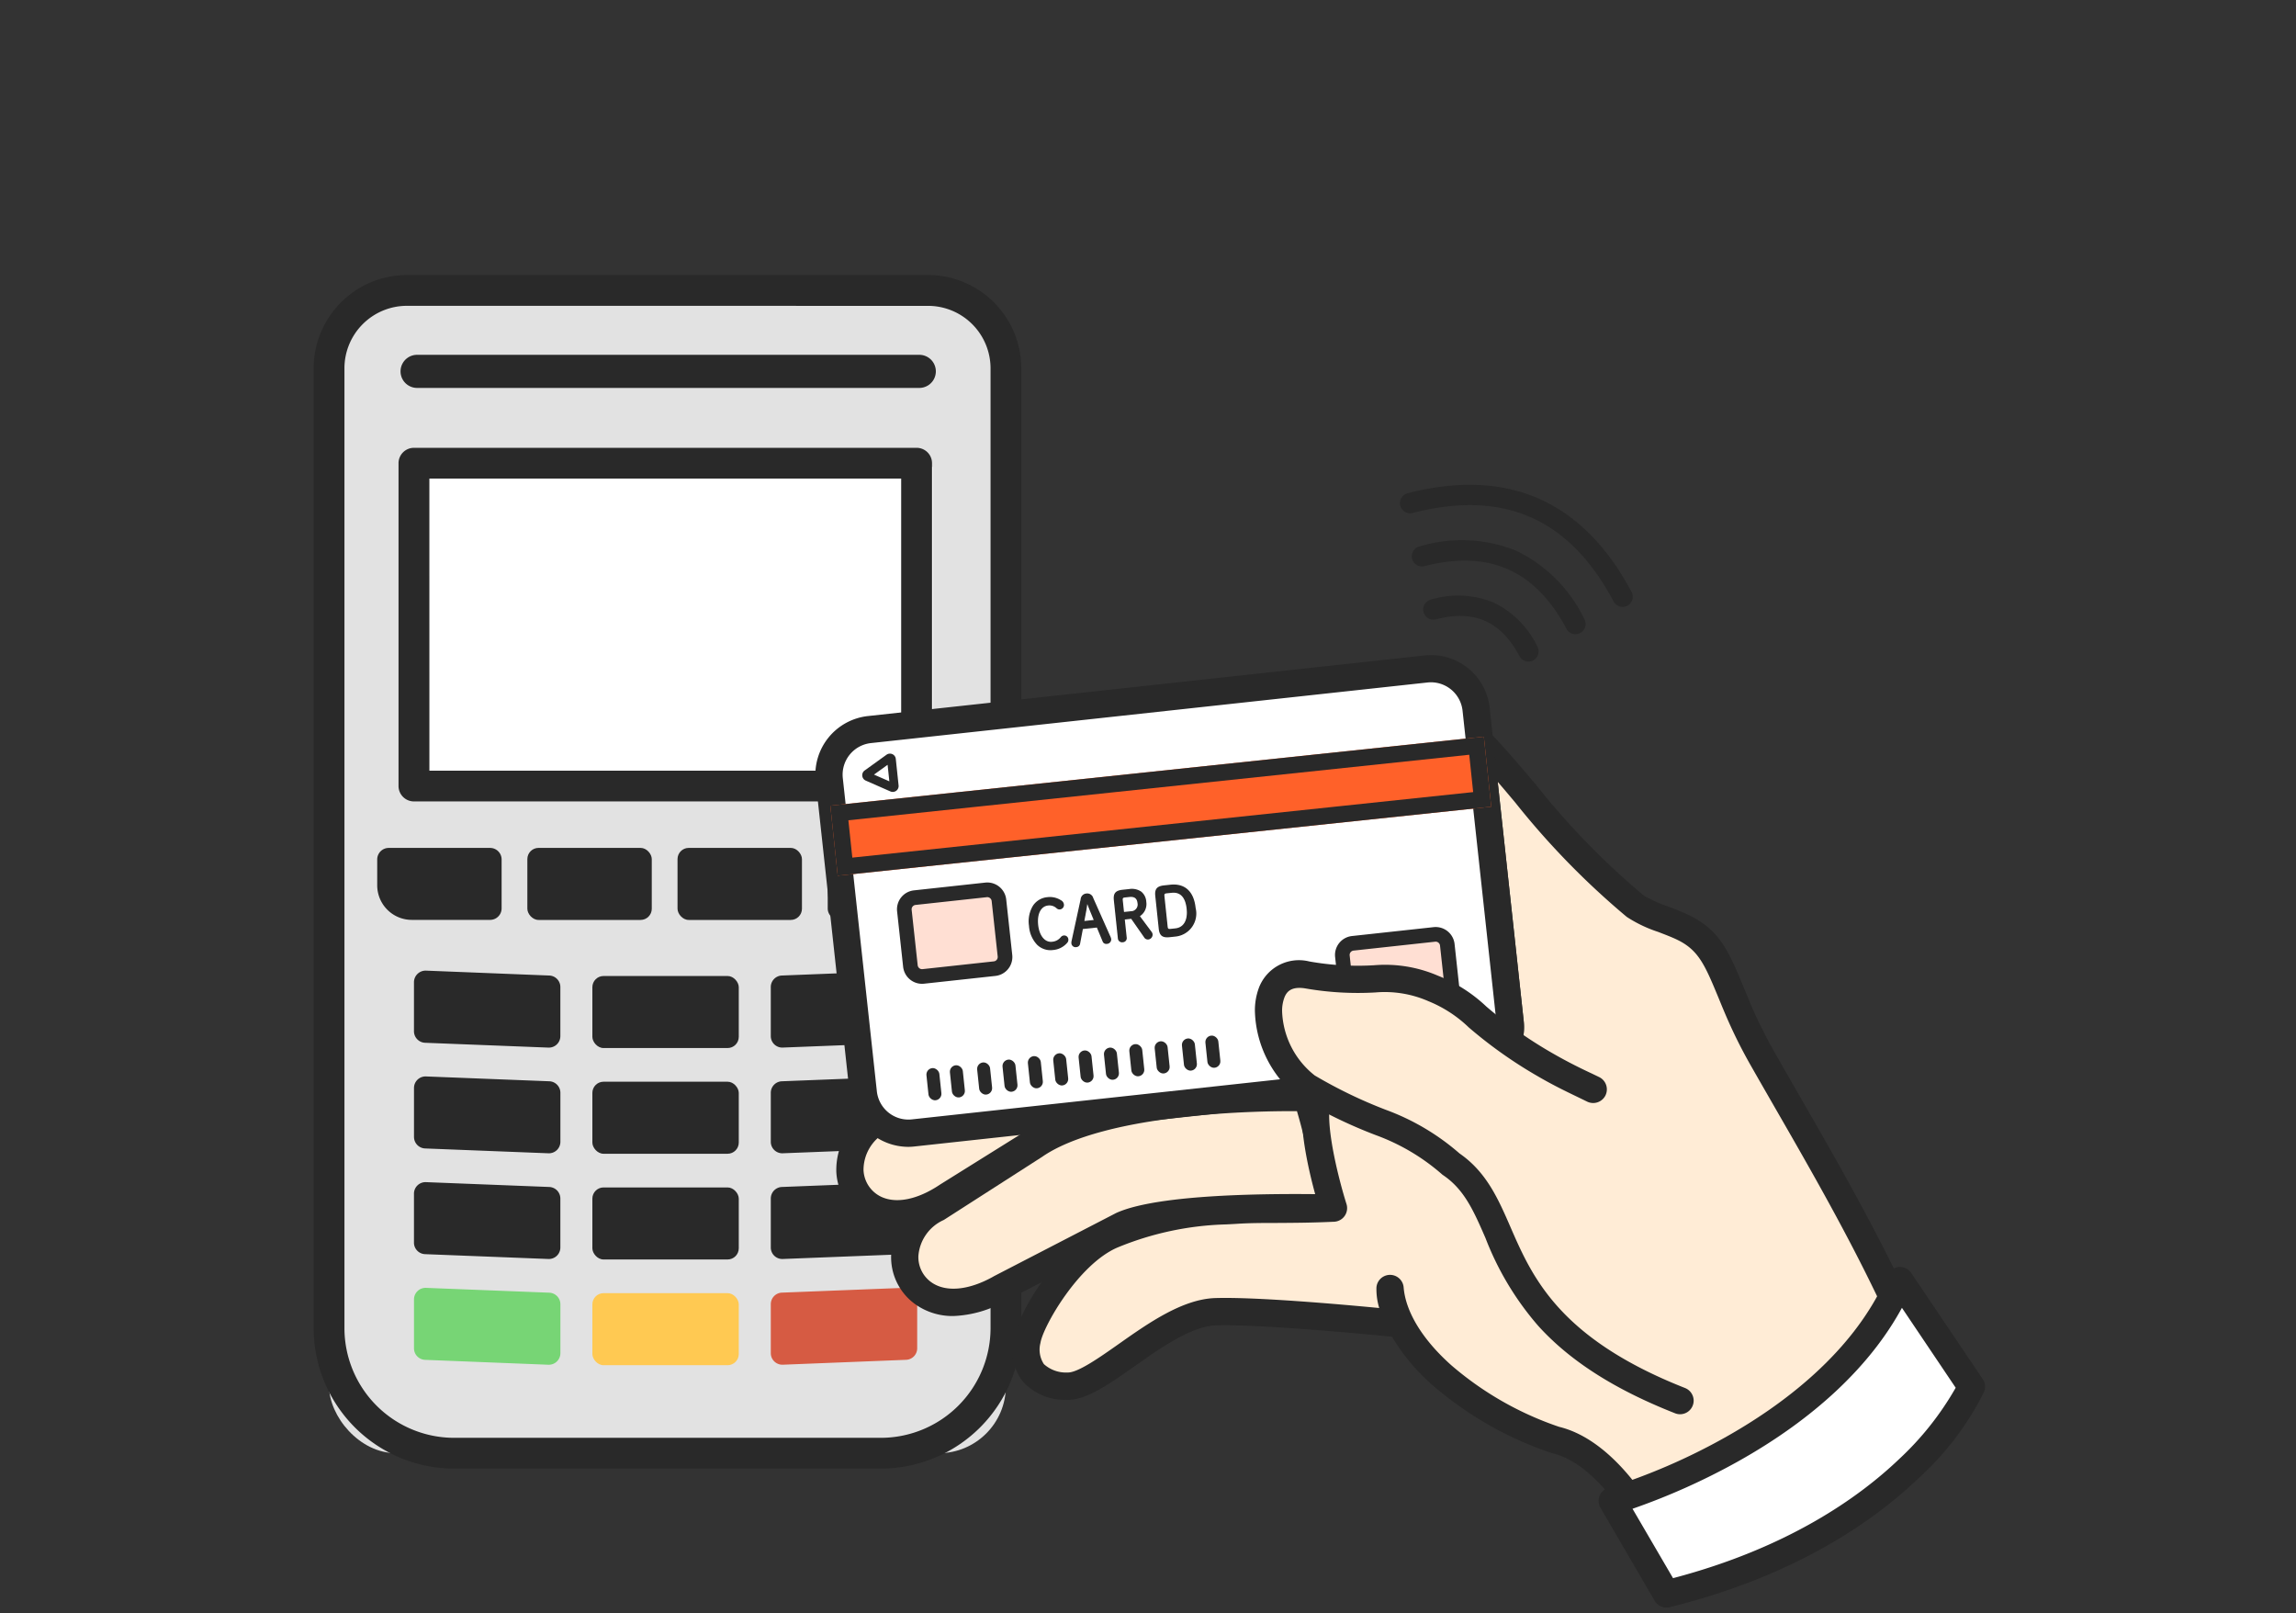 <svg xmlns="http://www.w3.org/2000/svg" xmlns:xlink="http://www.w3.org/1999/xlink" width="205" height="144" viewBox="0 0 205 144">
  <rect x="0" y="0" width="205" height="144" fill="#333333" stroke="none"/>
  <defs>
    <clipPath id="clip-path">
      <rect id="長方形_13746" data-name="長方形 13746" width="205" height="144" transform="translate(-4898 7354)" fill="#fff"/>
    </clipPath>
  </defs>
  <g id="マスクグループ_19" data-name="マスクグループ 19" transform="translate(4898 -7354)" clip-path="url(#clip-path)">
    <g id="グループ_2578" data-name="グループ 2578" transform="translate(-4884.397 7325.325)">
      <g id="_4" data-name="4" transform="translate(14.397 53.225)">
        <g id="グループ_2597" data-name="グループ 2597">
          <g id="グループ_2578-2" data-name="グループ 2578">
            <rect id="長方形_13688" data-name="長方形 13688" width="60.431" height="103.798" rx="6" transform="translate(1.379 1.379)" fill="#e2e2e2"/>
            <path id="パス_3289" data-name="パス 3289" d="M65.039,147.3H26.946A12.561,12.561,0,0,1,14.4,134.756V49.076a8.342,8.342,0,0,1,8.327-8.327h46.53a8.337,8.337,0,0,1,8.327,8.327v85.68A12.555,12.555,0,0,1,65.039,147.3ZM22.724,43.5a5.579,5.579,0,0,0-5.573,5.573v85.68a9.8,9.8,0,0,0,9.8,9.8H65.039a9.808,9.808,0,0,0,9.8-9.8V49.076a5.584,5.584,0,0,0-5.58-5.573Z" transform="translate(-14.397 -40.749)" fill="#292929"/>
            <rect id="長方形_13712" data-name="長方形 13712" width="45.193" height="28.97" transform="translate(10.11 17.127)" fill="#fff"/>
          </g>
          <g id="グループ_2579" data-name="グループ 2579" transform="translate(7.766 7.12)">
            <rect id="長方形_13689" data-name="長方形 13689" width="44.832" transform="translate(1.478 1.478)" fill="#292929"/>
            <path id="パス_3290" data-name="パス 3290" d="M61.9,44.8H17.062a1.478,1.478,0,0,1,0-2.956H61.9a1.478,1.478,0,0,1,0,2.956Z" transform="translate(-15.587 -41.84)" fill="#292929"/>
          </g>
          <path id="パス_3291" data-name="パス 3291" d="M61.815,74.679H16.936A1.377,1.377,0,0,1,15.559,73.3V44.483a1.376,1.376,0,0,1,1.377-1.37H61.815a1.372,1.372,0,0,1,1.377,1.37V73.3A1.373,1.373,0,0,1,61.815,74.679Zm-43.5-2.747H60.438V45.86H18.313Z" transform="translate(-7.976 -27.686)" fill="#292929"/>
          <g id="グループ_2596" data-name="グループ 2596" transform="translate(5.678 51.141)">
            <g id="グループ_2580" data-name="グループ 2580" transform="translate(0 0.003)">
              <path id="パス_3292" data-name="パス 3292" d="M25.343,48.586H16.3a1.029,1.029,0,0,0-1.031,1.031v2.3a3.091,3.091,0,0,0,3.093,3.093h6.983a1.029,1.029,0,0,0,1.031-1.031V49.617A1.029,1.029,0,0,0,25.343,48.586Z" transform="translate(-15.267 -48.586)" fill="#292929"/>
            </g>
            <g id="グループ_2581" data-name="グループ 2581" transform="translate(13.407)">
              <rect id="長方形_13690" data-name="長方形 13690" width="11.109" height="6.432" rx="1" fill="#292929"/>
            </g>
            <g id="グループ_2582" data-name="グループ 2582" transform="translate(26.816)">
              <rect id="長方形_13691" data-name="長方形 13691" width="11.109" height="6.432" rx="1" fill="#292929"/>
            </g>
            <g id="グループ_2583" data-name="グループ 2583" transform="translate(40.226 0.003)">
              <path id="パス_3293" data-name="パス 3293" d="M22.462,55.014h6.983a3.091,3.091,0,0,0,3.093-3.093v-2.3a1.029,1.029,0,0,0-1.031-1.031H22.462a1.029,1.029,0,0,0-1.031,1.031v4.366A1.029,1.029,0,0,0,22.462,55.014Z" transform="translate(-21.431 -48.586)" fill="#292929"/>
            </g>
            <g id="グループ_2584" data-name="グループ 2584" transform="translate(35.142 10.959)">
              <path id="パス_3294" data-name="パス 3294" d="M32.647,50.266,21.637,50.7a1.029,1.029,0,0,0-.985,1.031V56.1a1.026,1.026,0,0,0,1.07,1.031L32.732,56.7a1.034,1.034,0,0,0,.992-1.031V51.3A1.04,1.04,0,0,0,32.647,50.266Z" transform="translate(-20.652 -50.265)" fill="#292929"/>
            </g>
            <g id="グループ_2585" data-name="グループ 2585" transform="translate(3.283 10.959)">
              <path id="パス_3295" data-name="パス 3295" d="M27.85,50.7l-11-.437A1.04,1.04,0,0,0,15.77,51.3v4.372a1.034,1.034,0,0,0,.992,1.031l11.009.431a1.026,1.026,0,0,0,1.07-1.031V51.734A1.03,1.03,0,0,0,27.85,50.7Z" transform="translate(-15.77 -50.265)" fill="#292929"/>
            </g>
            <g id="グループ_2586" data-name="グループ 2586" transform="translate(19.212 11.436)">
              <rect id="長方形_13692" data-name="長方形 13692" width="13.072" height="6.432" rx="1" fill="#292929"/>
            </g>
            <g id="グループ_2587" data-name="グループ 2587" transform="translate(35.142 20.402)">
              <path id="パス_3296" data-name="パス 3296" d="M32.647,51.713l-11.009.431a1.029,1.029,0,0,0-.985,1.031v4.366a1.026,1.026,0,0,0,1.07,1.031l11.009-.431a1.034,1.034,0,0,0,.992-1.031V52.737A1.03,1.03,0,0,0,32.647,51.713Z" transform="translate(-20.652 -51.712)" fill="#292929"/>
            </g>
            <g id="グループ_2588" data-name="グループ 2588" transform="translate(3.283 20.402)">
              <path id="パス_3297" data-name="パス 3297" d="M27.85,52.144l-11-.431a1.03,1.03,0,0,0-1.077,1.025V57.11a1.034,1.034,0,0,0,.992,1.031l11.009.431a1.026,1.026,0,0,0,1.07-1.031V53.175A1.03,1.03,0,0,0,27.85,52.144Z" transform="translate(-15.77 -51.712)" fill="#292929"/>
            </g>
            <g id="グループ_2589" data-name="グループ 2589" transform="translate(19.212 20.873)">
              <rect id="長方形_13693" data-name="長方形 13693" width="13.072" height="6.432" rx="1" fill="#292929"/>
            </g>
            <g id="グループ_2590" data-name="グループ 2590" transform="translate(35.142 29.838)">
              <path id="パス_3298" data-name="パス 3298" d="M32.647,53.159l-11.009.431a1.033,1.033,0,0,0-.985,1.031v4.366a1.026,1.026,0,0,0,1.07,1.031l11.009-.431a1.03,1.03,0,0,0,.992-1.031V54.19A1.032,1.032,0,0,0,32.647,53.159Z" transform="translate(-20.652 -53.158)" fill="#292929"/>
            </g>
            <g id="グループ_2591" data-name="グループ 2591" transform="translate(3.283 29.838)">
              <path id="パス_3299" data-name="パス 3299" d="M27.85,53.59l-11-.431A1.032,1.032,0,0,0,15.77,54.19v4.366a1.03,1.03,0,0,0,.992,1.031l11.009.431a1.026,1.026,0,0,0,1.07-1.031V54.621A1.034,1.034,0,0,0,27.85,53.59Z" transform="translate(-15.77 -53.158)" fill="#292929"/>
            </g>
            <g id="グループ_2592" data-name="グループ 2592" transform="translate(19.212 30.311)">
              <rect id="長方形_13694" data-name="長方形 13694" width="13.072" height="6.432" rx="1" fill="#292929"/>
            </g>
            <g id="グループ_2593" data-name="グループ 2593" transform="translate(35.142 39.275)">
              <path id="パス_3300" data-name="パス 3300" d="M32.647,54.6l-11.009.431a1.033,1.033,0,0,0-.985,1.031v4.372a1.034,1.034,0,0,0,1.07,1.031l11.009-.437A1.03,1.03,0,0,0,33.724,60V55.636A1.032,1.032,0,0,0,32.647,54.6Z" transform="translate(-20.652 -54.604)" fill="#d65b43"/>
            </g>
            <g id="グループ_2594" data-name="グループ 2594" transform="translate(3.283 39.275)">
              <path id="パス_3301" data-name="パス 3301" d="M27.85,55.036l-11-.431a1.032,1.032,0,0,0-1.077,1.031V60a1.03,1.03,0,0,0,.992,1.031l11.009.437a1.034,1.034,0,0,0,1.07-1.031V56.067A1.034,1.034,0,0,0,27.85,55.036Z" transform="translate(-15.77 -54.604)" fill="#77d575"/>
            </g>
            <g id="グループ_2595" data-name="グループ 2595" transform="translate(19.212 39.748)">
              <rect id="長方形_13695" data-name="長方形 13695" width="13.072" height="6.432" rx="1" fill="#ffc952"/>
            </g>
          </g>
        </g>
        <g id="グループ_2605" data-name="グループ 2605" transform="translate(44.799 33.927)">
          <g id="グループ_2598" data-name="グループ 2598" transform="translate(6.767 38.276)">
            <path id="パス_3302" data-name="パス 3302" d="M42.609,68.471,31.777,74.078c-7.827,4.372-11.473-4.026-5.6-7.187L34.8,61.359c6.829-4.787,24.277-4.32,24.277-4.32.888,1.425,1.673,6.9,2.48,9.863C61.557,66.9,46.866,66.453,42.609,68.471Z" transform="translate(-22.062 -55.808)" fill="#ffecd6"/>
            <path id="パス_3303" data-name="パス 3303" d="M28.617,77.543a5.736,5.736,0,0,1-3.04-.819,5.155,5.155,0,0,1-2.509-4.609,6.274,6.274,0,0,1,3.49-5.26l8.571-5.5c7.089-4.949,24.26-4.545,24.987-4.528a1.215,1.215,0,0,1,1,.577c.634,1.009,1.084,3.057,1.753,6.3.288,1.39.583,2.832.871,3.882a1.216,1.216,0,0,1-1.211,1.534c-4-.121-15.078-.1-18.377,1.442L33.358,76.153A10.171,10.171,0,0,1,28.617,77.543ZM58.83,59.253c-1.644,0-4.764.052-8.237.375-6.6.611-11.478,1.9-14.091,3.738l-.04.023-8.629,5.537-.075.046A3.837,3.837,0,0,0,25.5,72.179a2.754,2.754,0,0,0,1.327,2.463c1.3.784,3.253.56,5.358-.617L32.222,74l10.832-5.6.04-.023c1.915-.906,5.8-1.465,11.548-1.655,2.526-.081,4.88-.075,6.362-.058-.173-.784-.346-1.632-.519-2.463A48.851,48.851,0,0,0,59.3,59.253Z" transform="translate(-23.067 -56.815)" fill="#292929"/>
          </g>
          <g id="グループ_2599" data-name="グループ 2599" transform="translate(1.863 27.901)">
            <path id="パス_3304" data-name="パス 3304" d="M41.485,67.945l-10.348,6.46c-7.446,5-11.755-3.086-6.16-6.708l8.15-6.212c6.42-5.318,23.856-6.258,23.856-6.258,1,1.344,2.221,6.748,3.265,9.632C60.249,64.86,45.569,65.6,41.485,67.945Z" transform="translate(-21.214 -54.014)" fill="#ffecd6"/>
            <path id="パス_3305" data-name="パス 3305" d="M27.659,78.223a5.68,5.68,0,0,1-2.567-.6,5.144,5.144,0,0,1-2.867-4.389,6.272,6.272,0,0,1,3.051-5.526l8.1-6.172c6.668-5.5,23.816-6.483,24.543-6.518a1.211,1.211,0,0,1,1.044.49c.709.957,1.327,2.959,2.255,6.143.4,1.361.808,2.774,1.177,3.8a1.218,1.218,0,0,1-.127,1.09,1.245,1.245,0,0,1-.952.542c-4,.2-15.043,1.113-18.2,2.913L32.8,76.429A9.7,9.7,0,0,1,27.659,78.223ZM57.3,57.493c-1.454.11-4.851.409-8.652,1.073-6.529,1.142-11.282,2.821-13.739,4.862l-.04.029-8.15,6.212-.075.052a3.841,3.841,0,0,0-1.99,3.374,2.769,2.769,0,0,0,1.523,2.353c1.355.675,3.288.294,5.289-1.05l.035-.023,10.342-6.454.04-.023c1.834-1.061,5.664-1.926,11.38-2.584,2.509-.288,4.857-.467,6.339-.571-.242-.767-.485-1.6-.721-2.411A47.03,47.03,0,0,0,57.3,57.493Z" transform="translate(-22.216 -55.017)" fill="#292929"/>
          </g>
          <g id="グループ_2600" data-name="グループ 2600" transform="translate(17.612 6.503)">
            <path id="パス_3306" data-name="パス 3306" d="M90.853,79.741a42.8,42.8,0,0,1-2.134-4.314c-1.7-4.015-2.215-5.964-4.787-7.256-1.332-.669-3.57-1.3-4.384-1.95-6.1-4.857-9.869-10.555-13.907-14.7L68.369,76.58a4.056,4.056,0,0,1-3.588,4.47L51.088,82.538l.023,1.032c-.623,2.982,1.482,9.6,1.482,9.6-4.038.19-6.333.04-8.594.179a30.092,30.092,0,0,0-11.173,2.221c-3.893,1.679-7.325,7.677-7.6,9.454-.352,2.3.658,3.911,3.559,4.043s8.617-6.506,13.3-6.645,16.5,1.079,16.5,1.079a6.127,6.127,0,0,1-.946-3.155c.444,5.312,7.037,10.861,14.76,13.514,4.718,1.107,8.035,7.475,8.035,7.475l26.66-8.86C103.329,100.7,95.952,88.721,90.853,79.741Z" transform="translate(-23.944 -50.301)" fill="#ffecd6"/>
            <path id="パス_3307" data-name="パス 3307" d="M81.439,123.551a1.215,1.215,0,0,1-1.079-.652c-.035-.058-3.12-5.883-7.233-6.847l-.121-.035a31.564,31.564,0,0,1-10.521-6,17.938,17.938,0,0,1-3.663-4.361c-2.515-.248-11.772-1.125-15.7-1.015-2.192.069-4.914,1.978-7.308,3.668-2.336,1.638-4.349,3.057-6.079,2.982a5.054,5.054,0,0,1-3.876-1.638,4.645,4.645,0,0,1-.831-3.807c.323-2.1,3.991-8.519,8.323-10.382l.04-.017a29.473,29.473,0,0,1,10.532-2.249c.34-.017.675-.029,1-.052,1.09-.069,2.18-.069,3.438-.075,1.061,0,2.226-.006,3.628-.046-.606-2.2-1.529-6.154-1.1-8.548l-.023-.906a1.213,1.213,0,0,1,1.084-1.229l13.693-1.494a2.833,2.833,0,0,0,2.509-3.126L65.433,52.657a1.217,1.217,0,0,1,2.082-.981c1.407,1.442,2.763,3.051,4.2,4.753a67.805,67.805,0,0,0,9.592,9.846,11.669,11.669,0,0,0,2.157.969c.7.271,1.419.548,2.013.848,2.659,1.332,3.461,3.265,4.782,6.472.185.433.375.9.583,1.4a41.526,41.526,0,0,0,2.076,4.188h0c.7,1.234,1.43,2.509,2.209,3.865,4.834,8.387,10.844,18.821,14.132,29.1a1.211,1.211,0,0,1-.773,1.523l-26.665,8.86A1.244,1.244,0,0,1,81.439,123.551ZM73.745,113.7c4.078.992,7.089,5.272,8.248,7.17l24.572-8.162c-3.282-9.667-8.952-19.513-13.543-27.484-.779-1.355-1.517-2.636-2.221-3.876h0a44.078,44.078,0,0,1-2.2-4.441c-.213-.5-.41-.975-.588-1.413-1.223-2.953-1.782-4.3-3.628-5.226-.485-.248-1.154-.5-1.8-.75a11.853,11.853,0,0,1-2.8-1.338A70.4,70.4,0,0,1,69.851,58q-.8-.96-1.592-1.88l2.319,21.341a5.266,5.266,0,0,1-4.666,5.8l-12.58,1.373a1.087,1.087,0,0,1-.029.19c-.456,2.186.894,7.227,1.454,8.981a1.217,1.217,0,0,1-1.1,1.586c-2.175.1-3.824.1-5.283.11-1.217,0-2.273.006-3.288.069-.346.023-.686.04-1.038.058A27.264,27.264,0,0,0,34.292,97.7c-3.484,1.511-6.639,7.072-6.858,8.508a2.358,2.358,0,0,0,.306,1.892,2.938,2.938,0,0,0,2.105.75c.9.04,2.849-1.327,4.568-2.538,2.676-1.886,5.716-4.02,8.64-4.107,3.565-.11,11.011.542,14.628.888a5.8,5.8,0,0,1-.248-1.834,1.218,1.218,0,0,1,2.428-.012c.179,2.2,1.69,4.666,4.245,6.945A28.924,28.924,0,0,0,73.745,113.7Z" transform="translate(-24.947 -51.307)" fill="#292929"/>
          </g>
          <g id="グループ_2602" data-name="グループ 2602" transform="translate(0 0)">
            <g id="グループ_2601" data-name="グループ 2601">
              <rect id="長方形_13696" data-name="長方形 13696" width="58.096" height="36.224" rx="6" transform="translate(0.801 7.088) rotate(-6.212)" fill="#fff"/>
              <path id="パス_3308" data-name="パス 3308" d="M30.191,94.082a5.277,5.277,0,0,1-5.226-4.7l-3.04-27.957a5.266,5.266,0,0,1,4.666-5.8l49.7-5.41A5.272,5.272,0,0,1,82.1,54.878l3.04,27.957a5.266,5.266,0,0,1-4.666,5.8h0l-49.7,5.41A4.926,4.926,0,0,1,30.191,94.082ZM76.86,52.611a2.791,2.791,0,0,0-.306.017l-49.7,5.41a2.837,2.837,0,0,0-2.509,3.126l3.04,27.957a2.833,2.833,0,0,0,3.126,2.509l49.7-5.41a2.833,2.833,0,0,0,2.509-3.126L79.68,55.143A2.844,2.844,0,0,0,76.86,52.611Zm3.484,34.821Z" transform="translate(-21.894 -50.18)" fill="#292929"/>
              <g id="グループ_2608" data-name="グループ 2608" transform="translate(1.337 7.314)">
                <rect id="長方形_13699" data-name="長方形 13699" width="58.644" height="6.283" transform="matrix(0.995, -0.105, 0.105, 0.995, 0, 6.13)" fill="#ff6129"/>
                <path id="長方形_13699_-_アウトライン" data-name="長方形 13699 - アウトライン" d="M1.466,1.466V4.817H57.177V1.466H1.466M0,0H58.644V6.283H0Z" transform="matrix(0.995, -0.105, 0.105, 0.995, 0, 6.13)" fill="#292929"/>
              </g>
              <path id="多角形_15_-_アウトライン" data-name="多角形 15 - アウトライン" d="M1.717,1.051l-.741,1.3H2.458l-.741-1.3M1.717,0a.519.519,0,0,1,.455.264L3.363,2.35a.524.524,0,0,1-.455.783H.524A.524.524,0,0,1,.07,2.35L1.262.264A.519.519,0,0,1,1.717,0Z" transform="matrix(-0.105, -0.995, 0.995, -0.105, 4.37, 12.49)" fill="#292929"/>
            </g>
            <rect id="長方形_13697" data-name="長方形 13697" width="8.488" height="7.074" rx="2" transform="translate(7.836 21.769) rotate(-6.213)" fill="#ffdfd3"/>
            <path id="長方形_13697_-_アウトライン" data-name="長方形 13697 - アウトライン" d="M1.7,0H8.1A1.7,1.7,0,0,1,9.8,1.7V6.681a1.7,1.7,0,0,1-1.7,1.7H1.7A1.7,1.7,0,0,1,0,6.681V1.7A1.7,1.7,0,0,1,1.7,0ZM8.1,7.074a.393.393,0,0,0,.393-.393V1.7A.393.393,0,0,0,8.1,1.309H1.7a.393.393,0,0,0-.393.393V6.681a.393.393,0,0,0,.393.393Z" transform="translate(7.115 21.189) rotate(-6.213)" fill="#292929"/>
            <rect id="長方形_13700" data-name="長方形 13700" width="1.158" height="2.885" rx="0.579" transform="translate(9.86 36.934) rotate(-6)" fill="#292929"/>
            <rect id="長方形_13707" data-name="長方形 13707" width="1.158" height="2.885" rx="0.579" transform="translate(18.917 35.864) rotate(-6)" fill="#292929"/>
            <rect id="長方形_13711" data-name="長方形 13711" width="1.158" height="2.885" rx="0.579" transform="translate(27.974 34.793) rotate(-6)" fill="#292929"/>
            <rect id="長方形_13703" data-name="長方形 13703" width="1.158" height="2.885" rx="0.579" transform="translate(14.388 36.427) rotate(-6)" fill="#292929"/>
            <rect id="長方形_13705" data-name="長方形 13705" width="1.158" height="2.885" rx="0.579" transform="translate(23.445 35.357) rotate(-6)" fill="#292929"/>
            <rect id="長方形_13709" data-name="長方形 13709" width="1.158" height="2.885" rx="0.579" transform="translate(32.672 34.287) rotate(-6)" fill="#292929"/>
            <rect id="長方形_13701" data-name="長方形 13701" width="1.158" height="2.885" rx="0.579" transform="translate(11.955 36.68) rotate(-6)" fill="#292929"/>
            <rect id="長方形_13706" data-name="長方形 13706" width="1.158" height="2.885" rx="0.579" transform="translate(21.181 35.611) rotate(-6)" fill="#292929"/>
            <rect id="長方形_13710" data-name="長方形 13710" width="1.158" height="2.885" rx="0.579" transform="translate(30.238 34.54) rotate(-6)" fill="#292929"/>
            <rect id="長方形_13702" data-name="長方形 13702" width="1.158" height="2.885" rx="0.579" transform="translate(16.653 36.174) rotate(-6)" fill="#292929"/>
            <rect id="長方形_13704" data-name="長方形 13704" width="1.158" height="2.885" rx="0.579" transform="translate(25.71 35.104) rotate(-6)" fill="#292929"/>
            <rect id="長方形_13708" data-name="長方形 13708" width="1.158" height="2.885" rx="0.579" transform="translate(34.767 34.033) rotate(-6)" fill="#292929"/>
            <rect id="長方形_13698" data-name="長方形 13698" width="9.421" height="7.074" rx="2" transform="translate(46.945 25.845) rotate(-6.213)" fill="#ffdfd3"/>
            <path id="長方形_13698_-_アウトライン" data-name="長方形 13698 - アウトライン" d="M1.7,0H9.029a1.7,1.7,0,0,1,1.7,1.7V6.681a1.7,1.7,0,0,1-1.7,1.7H1.7A1.7,1.7,0,0,1,0,6.681V1.7A1.7,1.7,0,0,1,1.7,0ZM9.029,7.074a.393.393,0,0,0,.393-.393V1.7a.393.393,0,0,0-.393-.393H1.7a.393.393,0,0,0-.393.393V6.681a.393.393,0,0,0,.393.393Z" transform="translate(46.224 25.266) rotate(-6.213)" fill="#292929"/>
            <g id="グループ_2607" data-name="グループ 2607" transform="matrix(0.995, -0.105, 0.105, 0.995, 18.827, 21.812)">
              <path id="パス_3315" data-name="パス 3315" d="M2.969.382a.416.416,0,0,1,.2.352.337.337,0,0,1-.32.341A.313.313,0,0,1,2.593.962,1,1,0,0,0,1.821.616C1.164.616.691,1.25.691,2.306S1.175,4,1.821,4A1.159,1.159,0,0,0,2.7,3.65a.327.327,0,0,1,.228-.1.3.3,0,0,1,.31.305.335.335,0,0,1-.119.27,1.817,1.817,0,0,1-1.294.487C.794,4.612,0,3.8,0,2.306S.8,0,1.821,0A1.763,1.763,0,0,1,2.969.382Z" transform="translate(0.065 0.065)" fill="#292929"/>
              <path id="パス_3315_-_アウトライン" data-name="パス 3315 - アウトライン" d="M1.887,0A1.826,1.826,0,0,1,3.074.4.481.481,0,0,1,3.3.8a.4.4,0,0,1-.386.406.38.38,0,0,1-.3-.133A.938.938,0,0,0,1.887.747C1.24.747.822,1.385.822,2.372.822,3.344,1.25,4,1.887,4a1.1,1.1,0,0,0,.83-.328.391.391,0,0,1,.274-.118.369.369,0,0,1,.375.371.4.4,0,0,1-.14.317,1.87,1.87,0,0,1-1.339.5A1.7,1.7,0,0,1,.541,4.126,2.694,2.694,0,0,1,0,2.372,2.69,2.69,0,0,1,.543.62,1.723,1.723,0,0,1,1.887,0ZM2.914,1.074A.273.273,0,0,0,3.17.8.354.354,0,0,0,2.993.5,1.7,1.7,0,0,0,1.887.131,1.573,1.573,0,0,0,.643.7,2.563,2.563,0,0,0,.131,2.372c0,1.361.689,2.241,1.756,2.241a1.745,1.745,0,0,0,1.25-.47.27.27,0,0,0,.1-.222.239.239,0,0,0-.244-.24.262.262,0,0,0-.182.081,1.217,1.217,0,0,1-.921.365c-.715,0-1.2-.705-1.2-1.755a2.254,2.254,0,0,1,.33-1.278A1.037,1.037,0,0,1,1.887.616a1.072,1.072,0,0,1,.819.366A.249.249,0,0,0,2.914,1.074Z" transform="translate(0 0)" fill="#292929"/>
              <path id="パス_3316" data-name="パス 3316" d="M1.229.417c.1-.294.25-.417.5-.417a.49.49,0,0,1,.505.411l1.18,3.638a.573.573,0,0,1,.027.158.331.331,0,0,1-.375.323.274.274,0,0,1-.282-.223l-.392-1.32H1.039l-.4,1.32a.288.288,0,0,1-.288.223A.311.311,0,0,1,0,4.225a.621.621,0,0,1,.027-.171ZM1.7.675c-.076.311-.158.646-.239.921l-.245.821H2.223l-.244-.833C1.9,1.3,1.811.986,1.734.675Z" transform="translate(3.664 0.107)" fill="#292929"/>
              <path id="パス_3316_-_アウトライン" data-name="パス 3316 - アウトライン" d="M1.794,0a.552.552,0,0,1,.568.457l1.18,3.638a.638.638,0,0,1,.03.178.4.4,0,0,1-.441.388.34.34,0,0,1-.345-.271L2.409,3.118H1.153L.77,4.391a.353.353,0,0,1-.351.27A.375.375,0,0,1,0,4.291.683.683,0,0,1,.03,4.1L1.232.462A.557.557,0,0,1,1.794,0ZM3.132,4.53c.191,0,.31-.1.31-.257a.509.509,0,0,0-.024-.139L2.238.5C2.154.237,2.026.131,1.794.131S1.444.239,1.356.5L.155,4.141a.552.552,0,0,0-.024.15c0,.148.11.239.288.239a.222.222,0,0,0,.226-.178l.411-1.365H2.506l.406,1.367A.209.209,0,0,0,3.132,4.53ZM1.71.675h.141l.012.05c.068.276.15.581.244.907l.269.916H1.19l.27-.906c.079-.268.157-.588.233-.9ZM2.2,2.418l-.22-.749c-.075-.259-.142-.5-.2-.733-.064.26-.129.52-.2.744l-.22.738Z" transform="translate(3.598 0.041)" fill="#292929"/>
              <path id="パス_3317" data-name="パス 3317" d="M.663,4.19a.3.3,0,0,1-.326.335A.312.312,0,0,1,0,4.19V.792C0,.229.19,0,.816,0h.571c.924,0,1.349.464,1.349,1.227a1.216,1.216,0,0,1-.728,1.185l.908,1.532a.408.408,0,0,1,.076.217.375.375,0,0,1-.38.364.354.354,0,0,1-.288-.217L1.343,2.529H.663Zm.68-2.206a.667.667,0,0,0,.734-.728c0-.464-.255-.681-.734-.681H.968c-.25,0-.3.077-.3.311v1.1Z" transform="translate(7.832 0.112)" fill="#292929"/>
              <path id="パス_3317_-_アウトライン" data-name="パス 3317 - アウトライン" d="M2.675,4.655A.4.4,0,0,1,2.33,4.4L1.369,2.66H.794v1.6a.367.367,0,0,1-.391.4.376.376,0,0,1-.4-.4V.858C0,.232.239,0,.881,0h.571A1.5,1.5,0,0,1,2.518.345a1.252,1.252,0,0,1,.348.947,1.294,1.294,0,0,1-.7,1.214l.871,1.47a.465.465,0,0,1,.085.25A.438.438,0,0,1,2.675,4.655ZM.663,2.529h.784l1,1.812c.047.083.126.183.231.183a.311.311,0,0,0,.315-.3.347.347,0,0,0-.067-.183l-.946-1.6.068-.03a1.151,1.151,0,0,0,.689-1.125A1.127,1.127,0,0,0,2.427.44,1.372,1.372,0,0,0,1.452.131H.881c-.568,0-.75.177-.75.727v3.4A.249.249,0,0,0,.4,4.524a.239.239,0,0,0,.26-.269Zm.745-.415H.663V.952c0-.282.093-.377.37-.377h.375c.523,0,.8.258.8.747A.732.732,0,0,1,1.408,2.114ZM.794,1.984h.614a.6.6,0,0,0,.668-.662c0-.42-.212-.616-.668-.616H1.033C.83.706.794.743.794.952Z" transform="translate(7.767 0.047)" fill="#292929"/>
              <path id="パス_3318" data-name="パス 3318" d="M1.381,0c1.25,0,1.957.763,1.957,2.236,0,1.361-.739,2.282-1.962,2.282H.821C.18,4.518,0,4.29,0,3.726V.792C0,.229.18,0,.821,0Zm-.4.6C.734.6.68.675.68.91v2.7c0,.235.054.311.3.311h.43c.767,0,1.25-.622,1.25-1.684S2.246.6,1.414.6Z" transform="translate(11.552 0.112)" fill="#292929"/>
              <path id="パス_3318_-_アウトライン" data-name="パス 3318 - アウトライン" d="M.887,0h.56c1.3,0,2.022.817,2.022,2.3A2.065,2.065,0,0,1,1.441,4.649H.887C.24,4.649,0,4.417,0,3.792V.858C0,.232.24,0,.887,0Zm.554,4.518a1.753,1.753,0,0,0,1.39-.608A2.458,2.458,0,0,0,3.338,2.3C3.338.881,2.684.131,1.447.131H.887C.308.131.131.3.131.858V3.792c0,.557.177.727.756.727ZM1.05.6h.43c1.087,0,1.316.926,1.316,1.7,0,1.079-.5,1.75-1.316,1.75H1.05c-.276,0-.37-.1-.37-.377V.975C.68.694.773.6,1.05.6Zm.43,3.321c.742,0,1.185-.605,1.185-1.619,0-1.043-.4-1.572-1.185-1.572H1.05C.847.73.811.766.811.975v2.7c0,.209.036.246.239.246Z" transform="translate(11.486 0.047)" fill="#292929"/>
            </g>
          </g>
          <path id="パス_3309" data-name="パス 3309" d="M65.65,93.181c-18.036-7.1-14.264-16.9-20.419-21.1a19.946,19.946,0,0,0-6.264-3.72,42.633,42.633,0,0,1-6.633-3.213c-3.968-2.78-5.139-10.769.023-9.973,7.089,1.084,6.2-.6,11.242,1.205,3.126,1.119,3.991,3.253,9.552,6.541A52.79,52.79,0,0,0,57.9,65.391Z" transform="translate(11.552 -26.622)" fill="#ffecd6"/>
          <g id="グループ_2603" data-name="グループ 2603" transform="translate(39.243 27.281)">
            <path id="パス_3310" data-name="パス 3310" d="M57.9,65.391a52.79,52.79,0,0,1-4.747-2.469c-5.56-3.288-6.426-5.422-9.552-6.541-5.041-1.805-4.153-.121-11.242-1.205-5.162-.8-3.991,7.193-.023,9.973a42.633,42.633,0,0,0,6.633,3.213,19.946,19.946,0,0,1,6.264,3.72c6.154,4.2,2.382,14,20.419,21.1h0c-18.036-7.1-14.264-16.9-20.419-21.1a19.946,19.946,0,0,0-6.264-3.72,42.633,42.633,0,0,1-6.633-3.213c-3.968-2.78-5.139-10.769.023-9.973,7.089,1.084,6.2-.6,11.242,1.205,3.126,1.119,3.991,3.253,9.552,6.541A52.79,52.79,0,0,0,57.9,65.391Z" transform="translate(-27.691 -53.903)" fill="#fff"/>
            <path id="パス_3311" data-name="パス 3311" d="M66.656,95.4a1.194,1.194,0,0,1-.444-.087c-5.393-2.123-9.39-4.678-12.222-7.81a26.385,26.385,0,0,1-4.7-7.827c-1.05-2.411-1.88-4.314-3.743-5.589l-.1-.069a18.685,18.685,0,0,0-5.941-3.53,42.937,42.937,0,0,1-6.87-3.34A10.12,10.12,0,0,1,28.7,59.413a5.772,5.772,0,0,1,.375-2.128,3.824,3.824,0,0,1,4.476-2.307,24.592,24.592,0,0,0,5.791.34,11.889,11.889,0,0,1,5.676.923,13.458,13.458,0,0,1,4.332,2.751,37.925,37.925,0,0,0,5.428,3.893,44.071,44.071,0,0,0,3.991,2.094l.669.323a1.218,1.218,0,0,1,.686,1.1,1.249,1.249,0,0,1-.121.531,1.227,1.227,0,0,1-1.627.565l-.663-.323c-1.615-.779-2.5-1.205-4.176-2.192a40.07,40.07,0,0,1-5.745-4.118A11.316,11.316,0,0,0,44.2,58.53a9.7,9.7,0,0,0-4.73-.784,27.343,27.343,0,0,1-6.287-.363c-1.269-.2-1.655.329-1.846.807a3.353,3.353,0,0,0-.208,1.234,7.625,7.625,0,0,0,2.913,5.733,41.928,41.928,0,0,0,6.4,3.086,20.975,20.975,0,0,1,6.529,3.876c2.411,1.667,3.455,4.061,4.557,6.593,1.921,4.413,4.314,9.909,15.574,14.345a1.219,1.219,0,0,1,.773,1.131,1.193,1.193,0,0,1-.087.444A1.213,1.213,0,0,1,66.656,95.4Z" transform="translate(-28.697 -54.909)" fill="#292929"/>
          </g>
          <g id="グループ_2604" data-name="グループ 2604" transform="translate(69.934 54.621)">
            <path id="パス_3312" data-name="パス 3312" d="M59.914,59.86,66.3,69.337s-5.63,13.151-27.231,18.5L34.229,79.54S53.9,73.905,59.914,59.86Z" transform="translate(-33.012 -58.644)" fill="#fff"/>
            <path id="パス_3313" data-name="パス 3313" d="M40.074,90.057a1.211,1.211,0,0,1-1.05-.606l-4.839-8.294A1.218,1.218,0,0,1,34.1,80.09a1.243,1.243,0,0,1,.8-.715,54.869,54.869,0,0,0,10.377-4.487c4.989-2.792,11.565-7.573,14.53-14.5a1.213,1.213,0,0,1,2.123-.2l6.385,9.477a1.222,1.222,0,0,1,.11,1.159,26.137,26.137,0,0,1-5.791,7.643C58.78,82.172,51.789,87.2,40.363,90.023A1.2,1.2,0,0,1,40.074,90.057Zm-3.028-8.819,3.617,6.195c10.3-2.705,16.641-7.245,20.176-10.619A26.762,26.762,0,0,0,65.9,70.435l-4.8-7.135c-2.832,5.214-7.862,9.932-14.674,13.734A59.217,59.217,0,0,1,37.046,81.238Z" transform="translate(-34.018 -59.649)" fill="#292929"/>
          </g>
        </g>
        <path id="パス_3314" data-name="パス 3314" d="M42.383,62.428a.909.909,0,0,1-1.223-.366l-.009-.013c-1.662-3.121-4.034-4.167-7.46-3.289a.9.9,0,0,1-1.02-.439,1.14,1.14,0,0,1-.086-.211A.909.909,0,0,1,33.239,57a8.4,8.4,0,0,1,5.571.25A8.423,8.423,0,0,1,42.757,61.2.917.917,0,0,1,42.383,62.428ZM45.344,59.6l.009.013a.906.906,0,0,0,1.593-.865,13.01,13.01,0,0,0-6.1-6.117,13.033,13.033,0,0,0-8.631-.375.909.909,0,0,0-.65,1.106.894.894,0,0,0,.082.211.907.907,0,0,0,1.02.439C38.413,52.539,42.559,54.365,45.344,59.6Zm4.206-2.441.009.013a.908.908,0,0,0,1.6-.865c-.069-.125-.133-.245-.2-.362-4.335-7.856-10.986-10.7-19.773-8.442a.907.907,0,1,0,.452,1.756C39.752,47.18,45.616,49.758,49.55,57.158Z" transform="translate(66.516 -28.024)" fill="#292929"/>
      </g>
    </g>
  </g>
</svg>
